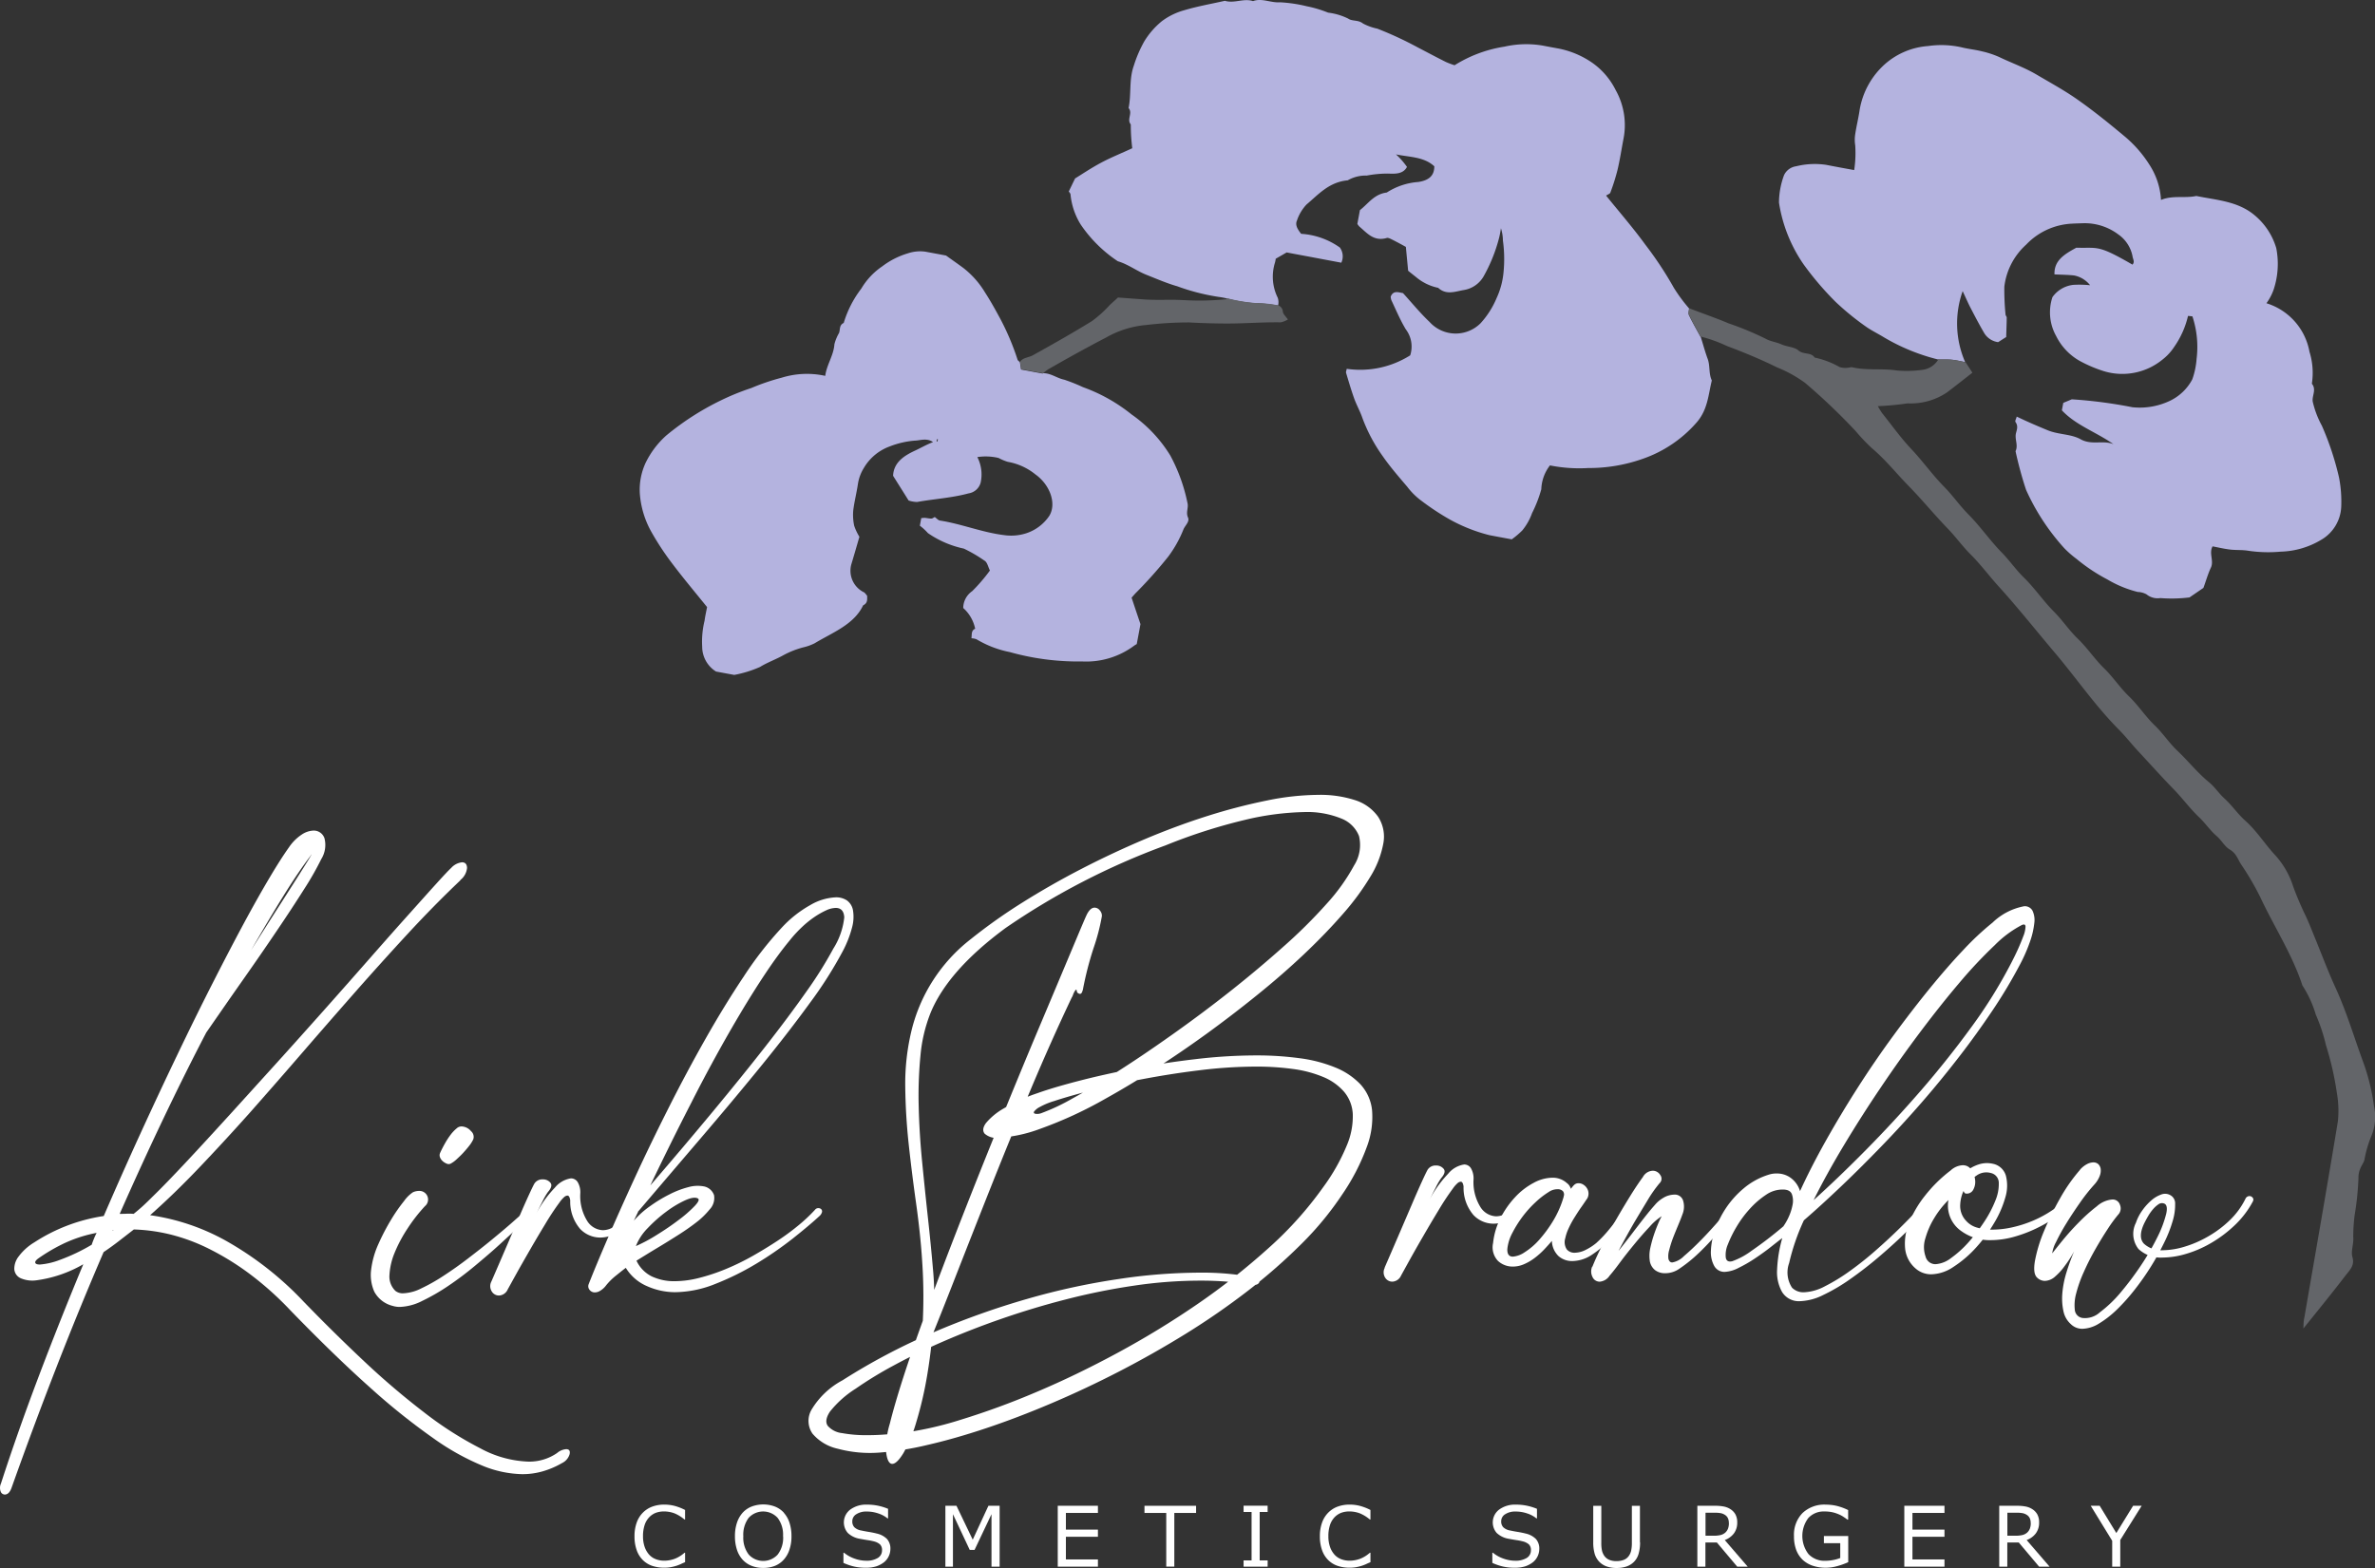 <svg xmlns="http://www.w3.org/2000/svg" width="199.103" height="131.485" viewBox="0 0 199.103 131.485">
  <rect x="0" y="0" width="199.103" height="131.485" fill="#333333" stroke="none"/>
  <g id="KB_Logo" transform="translate(0.005 -0.039)">
    <g id="_lt_Layer_gt_" data-name="&amp;lt;Layer&amp;gt;" transform="translate(53.626 0.039)">
      <g id="Group_1337" data-name="Group 1337">
        <path id="Path_322" data-name="Path 322" d="M198.77,28.258c.2.627.363,1.254.59,1.868.221.6.074,1.229.35,1.819-.3,1.217-.338,2.452-1.284,3.533a10.57,10.57,0,0,1-4.486,3.029,13.547,13.547,0,0,1-4.6.78,12.532,12.532,0,0,1-3.2-.221,3.461,3.461,0,0,0-.725,2,10.884,10.884,0,0,1-.774,2,4.875,4.875,0,0,1-.823,1.456,7.129,7.129,0,0,1-.879.744c-.67-.123-1.272-.234-1.874-.35a13.814,13.814,0,0,1-3.367-1.34,21.4,21.4,0,0,1-2.323-1.536,5.775,5.775,0,0,1-1.186-1.168c-.713-.842-1.45-1.684-2.065-2.575a13.5,13.5,0,0,1-1.7-3.189c-.19-.565-.5-1.106-.7-1.665-.252-.707-.461-1.426-.676-2.138-.025-.086.031-.191.055-.338a7.851,7.851,0,0,0,5.322-1.131,2.39,2.39,0,0,0-.375-2.188c-.467-.78-.817-1.616-1.2-2.427a.961.961,0,0,1-.061-.307c.221-.553.664-.356,1.032-.295.744.817,1.426,1.659,2.224,2.415a2.951,2.951,0,0,0,4.289.1,7.326,7.326,0,0,0,1.34-2.114,6.563,6.563,0,0,0,.571-2.114,11.34,11.34,0,0,0-.049-2.7,3.438,3.438,0,0,0-.166-1.026,7.59,7.59,0,0,1-.16.83,13.344,13.344,0,0,1-1.29,3.2,2.346,2.346,0,0,1-1.69,1.155c-.707.123-1.444.436-2.12-.19a4.161,4.161,0,0,1-1.88-.922c-.246-.19-.492-.387-.639-.51-.068-.731-.129-1.346-.19-2-.363-.2-.725-.4-1.094-.584-.16-.08-.375-.2-.5-.166-1.1.32-1.653-.412-2.3-.952a1.3,1.3,0,0,1-.172-.227c.074-.406.148-.787.215-1.155.713-.553,1.186-1.34,2.249-1.475A5.619,5.619,0,0,1,175.1,15.3c.848-.129,1.346-.492,1.346-1.315-.873-.811-2.083-.762-3.214-1a6.315,6.315,0,0,1,.922,1.051c-.332.627-1.026.578-1.592.559a9.359,9.359,0,0,0-1.776.166,3.043,3.043,0,0,0-1.6.4c-1.579.147-2.452,1.186-3.454,2.028a3.619,3.619,0,0,0-.8,1.34c-.172.375.049.737.35,1.118a6.251,6.251,0,0,1,3.245,1.149,1.262,1.262,0,0,1,.123,1.272c-.793-.147-1.573-.295-2.353-.442s-1.5-.277-2.231-.418c-.295.172-.572.332-.916.528a2.179,2.179,0,0,1-.061.32,3.963,3.963,0,0,0,.233,2.956,1.186,1.186,0,0,1,.025.651,12.256,12.256,0,0,0-1.966-.2,13.3,13.3,0,0,1-2.354-.406,6.51,6.51,0,0,0-.676-.123,17.877,17.877,0,0,1-3.46-.891c-.866-.246-1.739-.627-2.593-.965-.83-.332-1.524-.879-2.384-1.131a11.282,11.282,0,0,1-3.116-3.085,5.833,5.833,0,0,1-.848-2.495c0-.111-.123-.227-.147-.27.16-.338.295-.615.528-1.094.6-.369,1.37-.891,2.206-1.333.817-.436,1.7-.787,2.587-1.2A16.125,16.125,0,0,1,151,10.474c-.363-.442.191-.934-.184-1.376.24-1.161.025-2.39.43-3.527a10.644,10.644,0,0,1,.879-2.052,6.665,6.665,0,0,1,1.475-1.7A5.624,5.624,0,0,1,155.472.9c1.106-.332,2.274-.535,3.417-.793.8.24,1.561-.234,2.36.025.744-.277,1.493.16,2.268.1a12.079,12.079,0,0,1,2.237.332,9.837,9.837,0,0,1,1.788.535,5.2,5.2,0,0,1,1.684.5c.326.24.836.086,1.241.412a4.524,4.524,0,0,0,1.2.43,30.236,30.236,0,0,1,3.441,1.6c.774.4,1.536.811,2.317,1.2a7.593,7.593,0,0,0,.719.27,11.005,11.005,0,0,1,4.185-1.561,8.266,8.266,0,0,1,3.183-.092c.449.086.9.172,1.352.252a7.512,7.512,0,0,1,2.833,1.2,6.136,6.136,0,0,1,1.954,2.286,6,6,0,0,1,.651,4.1c-.166.866-.295,1.739-.5,2.6a17.423,17.423,0,0,1-.6,1.9c-.031.092-.209.147-.356.246,1.131,1.4,2.28,2.722,3.288,4.111a30.166,30.166,0,0,1,2.4,3.632,13.673,13.673,0,0,0,1.266,1.714c-.006.19-.086.4-.012.559.295.615.639,1.211.965,1.813Z" transform="translate(-109.834 -0.039)" fill="#b4b3df"/>
        <path id="Path_323" data-name="Path 323" d="M256.043,32.561a16.764,16.764,0,0,1-4.535-1.85c-.467-.289-.971-.535-1.432-.842a22.473,22.473,0,0,1-2.648-2.151,25.584,25.584,0,0,1-2.673-3.134A12.4,12.4,0,0,1,242.69,19.4a6.7,6.7,0,0,1,.424-2.3,1.321,1.321,0,0,1,1.014-.744,6.488,6.488,0,0,1,2.532-.117c.744.147,1.493.283,2.335.436a9.536,9.536,0,0,0,.086-2.077,2.935,2.935,0,0,1,0-.928c.1-.676.27-1.346.369-2.028A6.612,6.612,0,0,1,251.6,7.766a6.144,6.144,0,0,1,3.595-1.493,7.771,7.771,0,0,1,2.814.111c.553.141,1.131.19,1.684.332a7.642,7.642,0,0,1,1.444.473c1.038.5,2.138.885,3.14,1.475,1.1.651,2.231,1.266,3.275,1.985,1.456,1.008,2.814,2.114,4.154,3.232a10.162,10.162,0,0,1,2.065,2.384,6.039,6.039,0,0,1,.946,2.913c.971-.406,2.009-.123,2.962-.332,1.721.356,3.521.436,4.934,1.659a5.674,5.674,0,0,1,1.764,2.71,6.841,6.841,0,0,1-.221,3.49,4.49,4.49,0,0,1-.6,1.137,5.227,5.227,0,0,1,3.607,4.068,5.938,5.938,0,0,1,.2,2.679c.4.492.012.983.068,1.481a7.806,7.806,0,0,0,.768,2.034,24.139,24.139,0,0,1,1.444,4.363,10.588,10.588,0,0,1,.184,2.39,3.375,3.375,0,0,1-1.708,2.839,6.953,6.953,0,0,1-3.374.977,11.358,11.358,0,0,1-2.7-.074c-.5-.086-1.014-.043-1.518-.1-.485-.055-.971-.172-1.487-.27-.326.578.129,1.211-.141,1.782-.24.51-.393,1.057-.627,1.7l-1.168.8a12.181,12.181,0,0,1-2.446.055,1.466,1.466,0,0,1-1.155-.313,1.628,1.628,0,0,0-.737-.2A9.526,9.526,0,0,1,270.213,51a14.738,14.738,0,0,1-2.581-1.721,8.306,8.306,0,0,1-1.014-.885A18.574,18.574,0,0,1,263.4,43.48a31.849,31.849,0,0,1-.879-3.232c.246-.485-.086-1.008.037-1.506.074-.3.2-.6-.037-.934-.068-.092.061-.289.1-.461.9.436,1.739.793,2.587,1.143.916.381,1.96.307,2.765.756.94.528,1.88.049,2.765.418-1.432-1.008-3.183-1.6-4.332-2.845.043-.221.074-.381.117-.621.2-.086.461-.19.713-.3a39.292,39.292,0,0,1,5.082.664,5.889,5.889,0,0,0,3.152-.541,4.136,4.136,0,0,0,1.868-1.794,6.438,6.438,0,0,0,.362-1.721,8.173,8.173,0,0,0-.35-3.564c-.135-.012-.209-.025-.369-.037a7.47,7.47,0,0,1-1.161,2.6,4.337,4.337,0,0,1-.959,1.045,5.322,5.322,0,0,1-4.934.989,11.321,11.321,0,0,1-2.046-.873,4.879,4.879,0,0,1-1.96-2.083,4.064,4.064,0,0,1-.307-3.251,2.477,2.477,0,0,1,1.751-1.032,9.052,9.052,0,0,1,1.407.031,2.263,2.263,0,0,0-1.327-.817c-.535-.061-1.082-.061-1.659-.092-.049-1.2.9-1.721,1.831-2.237,1.844.061,1.745-.295,4.707,1.419.215-.227.043-.442.006-.694a2.906,2.906,0,0,0-1.2-1.844,4.694,4.694,0,0,0-2.943-.934c-.319.012-.639.018-.952.037a5.667,5.667,0,0,0-3.828,1.764,5.636,5.636,0,0,0-1.825,3.527,21.026,21.026,0,0,0,.1,2.323c0,.086.1.178.1.264-.006.565-.031,1.125-.043,1.628-.276.172-.479.307-.676.43a1.61,1.61,0,0,1-1.149-.731c-.418-.707-.793-1.432-1.168-2.151-.215-.418-.4-.848-.658-1.395a8.11,8.11,0,0,0,.209,5.948c-.375-.068-.744-.166-1.118-.2s-.78-.018-1.174-.025Z" transform="translate(-147.184 -2.413)" fill="#b4b3df"/>
        <path id="Path_324" data-name="Path 324" d="M121.074,44.552c.664-.018,1.168.418,1.782.541a14.711,14.711,0,0,1,1.573.627,14.1,14.1,0,0,1,4.08,2.292,11.567,11.567,0,0,1,3.238,3.435,14.46,14.46,0,0,1,1.444,3.994c.1.4-.154.774.043,1.211.16.356-.264.676-.393,1.026a9.983,9.983,0,0,1-1.266,2.255,37.646,37.646,0,0,1-2.771,3.1c-.123.141-.246.277-.3.338.264.793.492,1.475.744,2.218-.092.51-.2,1.088-.313,1.678a1.592,1.592,0,0,0-.246.154,6.731,6.731,0,0,1-4.332,1.3,21.257,21.257,0,0,1-6.071-.787,8.71,8.71,0,0,1-2.778-1.069,1.242,1.242,0,0,0-.43-.086c.049-.332-.037-.645.313-.8a3.183,3.183,0,0,0-1-1.739,1.725,1.725,0,0,1,.75-1.413,14.114,14.114,0,0,0,1.487-1.733c-.154-.295-.221-.713-.473-.836a11.922,11.922,0,0,0-1.714-1,8.319,8.319,0,0,1-3.011-1.3,4.574,4.574,0,0,0-.676-.621l.117-.633a2.107,2.107,0,0,1,.289-.025c.184.012.369.061.553.061.1,0,.184-.08.289-.129.154.1.283.27.436.295,1.825.283,3.546,1,5.389,1.223a4.117,4.117,0,0,0,1.874-.166,3.739,3.739,0,0,0,1.9-1.444c.633-1.02.074-2.605-1.161-3.484a5.047,5.047,0,0,0-2.311-1.051,4.16,4.16,0,0,1-.774-.326,4.663,4.663,0,0,0-1.782-.074,3.189,3.189,0,0,1,.277,2.145,1.241,1.241,0,0,1-1.02.9c-1.4.381-2.87.461-4.3.719a2.445,2.445,0,0,1-.719-.123c-.424-.682-.873-1.389-1.3-2.071.043-1.131.94-1.7,1.868-2.126.473-.221.916-.485,1.481-.7-.535-.375-1.094-.129-1.549-.123a7.37,7.37,0,0,0-2.1.492,4.153,4.153,0,0,0-2.163,1.819,3.539,3.539,0,0,0-.485,1.321c-.111.744-.3,1.475-.393,2.218a4.35,4.35,0,0,0,.08,1.29,4.553,4.553,0,0,0,.436.922c-.2.688-.436,1.512-.682,2.329a2.012,2.012,0,0,0,1.094,2.341,1.853,1.853,0,0,1,.24.289c-.006.277.061.6-.338.787-.768,1.622-2.562,2.274-4.074,3.189a4.317,4.317,0,0,1-.971.344,7.49,7.49,0,0,0-1.641.651c-.633.356-1.352.608-1.966.989a9.781,9.781,0,0,1-2.151.664c-.442-.08-.965-.178-1.53-.283a2.458,2.458,0,0,1-1.161-2.083,7.375,7.375,0,0,1,.2-2.181c.049-.387.141-.768.209-1.143-1.014-1.254-2.046-2.483-3-3.755a23.175,23.175,0,0,1-1.665-2.544,7.7,7.7,0,0,1-.971-3.208,5.36,5.36,0,0,1,.485-2.587,7.436,7.436,0,0,1,1.739-2.3A22.727,22.727,0,0,1,94.03,46.85a20.622,20.622,0,0,1,2.593-1.057,18.238,18.238,0,0,1,2.544-.866,7.159,7.159,0,0,1,3.656-.154c.117-.934.707-1.714.768-2.655a3.712,3.712,0,0,1,.387-.94c.111-.289,0-.664.393-.842a8.969,8.969,0,0,1,1.475-2.882,5.88,5.88,0,0,1,1.751-1.862,6.705,6.705,0,0,1,2.151-1.094,3.231,3.231,0,0,1,1.456-.141c.6.111,1.2.221,1.745.326.516.369,1,.707,1.463,1.051a7.475,7.475,0,0,1,1.807,2.046c.467.719.879,1.469,1.284,2.218a21.213,21.213,0,0,1,1.444,3.423c.025.074.123.129.191.2.037.2.068.406.1.621.664.123,1.241.234,1.819.338Zm-8.806,5.537-.074-.012-.037.19.074.012Z" transform="translate(-87.271 -13.254)" fill="#b4b3df"/>
        <path id="Path_325" data-name="Path 325" d="M251.295,46.4c.393.006.78-.012,1.174.025.375.037.744.129,1.118.2.19.295.381.584.571.879-.737.571-1.438,1.131-2.157,1.671a5.453,5.453,0,0,1-3.275.9,23.6,23.6,0,0,1-2.495.234,6.014,6.014,0,0,0,.369.6c.8,1,1.536,2.04,2.421,2.98.977,1.032,1.782,2.181,2.777,3.189.725.737,1.29,1.567,2.016,2.3,1.008,1.014,1.794,2.169,2.784,3.183.676.688,1.2,1.463,1.88,2.126.922.9,1.616,1.954,2.513,2.851.731.737,1.278,1.579,2.022,2.292.8.774,1.383,1.678,2.169,2.446.774.75,1.333,1.628,2.1,2.366.8.774,1.376,1.684,2.169,2.446.7.676,1.2,1.463,1.893,2.12.91.86,1.665,1.831,2.655,2.642.485.4.817.934,1.3,1.37.627.571,1.094,1.278,1.727,1.844,1.008.9,1.665,2,2.562,2.95a7.066,7.066,0,0,1,1.463,2.581,25.965,25.965,0,0,0,1.045,2.452c.27.578.5,1.168.737,1.751.59,1.432,1.125,2.882,1.776,4.3.928,2.028,1.542,4.123,2.3,6.188a17.385,17.385,0,0,1,.909,3.687,4.182,4.182,0,0,1-.215,2.544,9.584,9.584,0,0,0-.584,2.009c-.074.264-.27.492-.356.75a1.852,1.852,0,0,0-.141.768,24.255,24.255,0,0,1-.326,3.146,14.716,14.716,0,0,0-.111,1.788c.055.59-.215,1.174-.068,1.69.209.719-.246,1.106-.584,1.549-1.112,1.456-2.28,2.882-3.527,4.437.012-.3.012-.473.031-.633.025-.2.074-.387.1-.578.928-5.383,1.874-10.766,2.759-16.155a8.44,8.44,0,0,0-.074-2.323,25.5,25.5,0,0,0-.922-4.062,14.647,14.647,0,0,0-.854-2.569,9.4,9.4,0,0,0-1.125-2.452c-.836-2.569-2.372-4.922-3.527-7.392a22.875,22.875,0,0,0-1.6-2.741c-.283-.43-.4-.928-.959-1.26-.442-.264-.676-.762-1.088-1.118-.559-.479-.959-1.094-1.505-1.61-.744-.707-1.34-1.53-2.052-2.268-1.032-1.057-2.009-2.151-3.011-3.226-.553-.59-1.039-1.223-1.61-1.8-2.034-2.046-3.6-4.363-5.432-6.52-1.555-1.837-3.042-3.718-4.664-5.506-.811-.891-1.512-1.85-2.366-2.7-.707-.707-1.266-1.5-1.954-2.206-1.125-1.168-2.138-2.409-3.269-3.564-1.02-1.045-1.911-2.175-3.054-3.14a15.994,15.994,0,0,1-1.37-1.444,52.254,52.254,0,0,0-4.215-4.019,10.716,10.716,0,0,0-2.36-1.309c-1.358-.67-2.765-1.254-4.191-1.788a12.156,12.156,0,0,0-2.225-.8c-.326-.6-.67-1.2-.965-1.813-.08-.16,0-.375.012-.559,1.1.43,2.231.811,3.3,1.266a25.643,25.643,0,0,1,3.128,1.3c.356.209.885.27,1.315.467.455.2,1.088.215,1.407.5.418.375,1.069.135,1.364.6a7.394,7.394,0,0,1,2.1.8,1.564,1.564,0,0,0,.645.061c.141,0,.283-.074.412-.043,1.229.283,2.47.08,3.712.264a9.374,9.374,0,0,0,2.114-.043,1.811,1.811,0,0,0,1.389-.879Z" transform="translate(-142.437 -16.25)" fill="#636569"/>
        <path id="Path_326" data-name="Path 326" d="M141.073,46.988c-.578-.111-1.149-.215-1.819-.338-.037-.209-.068-.412-.1-.621.227-.356.719-.35,1.063-.541,1.678-.934,3.349-1.874,4.971-2.876a10.151,10.151,0,0,0,1.5-1.358c.24-.221.485-.436.676-.615.817.061,1.549.117,2.274.166.676.043,1.352.031,2.028.025.492-.006,1.008.018,1.512.043a22.447,22.447,0,0,0,3.281-.092c.012,0,.012-.061.018-.092a13.3,13.3,0,0,0,2.354.406,11,11,0,0,1,1.966.2.611.611,0,0,1,.387.541c.025.2.246.387.424.645a1.884,1.884,0,0,1-.6.24c-1.561-.025-3.116.111-4.67.1-1-.006-2.022-.037-3.036-.092a30.226,30.226,0,0,0-3.564.215,8.189,8.189,0,0,0-3.361,1.045c-1.635.848-3.238,1.739-4.824,2.648a3.925,3.925,0,0,0-.479.363Z" transform="translate(-107.27 -15.691)" fill="#636569"/>
      </g>
    </g>
    <g id="Layer_1" data-name="Layer 1" transform="translate(-0.005 66.695)">
      <g id="Group_1341" data-name="Group 1341" transform="translate(0)">
        <g id="Group_1338" data-name="Group 1338" transform="translate(0 2.999)">
          <path id="Path_327" data-name="Path 327" d="M38.595,117.55q-2.212,2.1-4.443,4.517T29.7,127.007q-2.221,2.526-4.431,5.082t-4.357,4.984q-2.157,2.415-4.24,4.6t-4.093,3.964a18.332,18.332,0,0,1,6.379,2.157,27.457,27.457,0,0,1,6.5,5.1q2.507,2.59,5.07,5a65.233,65.233,0,0,0,5.027,4.283,29.741,29.741,0,0,0,4.689,3,9.116,9.116,0,0,0,4.037,1.125,4.1,4.1,0,0,0,2.421-.725,1.333,1.333,0,0,1,.756-.32c.252,0,.35.141.289.424a1.2,1.2,0,0,1-.639.744,7.221,7.221,0,0,1-1.585.682,6.116,6.116,0,0,1-1.764.246,9.209,9.209,0,0,1-3.294-.7,20.619,20.619,0,0,1-4.148-2.317,55.634,55.634,0,0,1-5.291-4.24q-2.94-2.618-6.673-6.465a26.59,26.59,0,0,0-3.613-3.208,22.564,22.564,0,0,0-3.435-2.071,15.735,15.735,0,0,0-3.189-1.137,14.755,14.755,0,0,0-2.9-.381c-.449.35-.879.682-1.3,1.008s-.83.615-1.235.891q-2.009,4.664-3.933,9.6T.981,168.449c-.135.406-.332.614-.584.614a.377.377,0,0,1-.35-.264.885.885,0,0,1,.031-.67q1.429-4.4,3.189-9.045t3.712-9.334A10.63,10.63,0,0,1,3.1,151.09a2.488,2.488,0,0,1-1.383-.172.9.9,0,0,1-.522-.744,1.67,1.67,0,0,1,.363-1.075,4.555,4.555,0,0,1,1.309-1.18,14.616,14.616,0,0,1,5.825-2.212q1.549-3.586,3.116-7.005t3.073-6.557q1.5-3.134,2.9-5.887t2.605-5q1.207-2.24,2.188-3.89c.651-1.1,1.2-1.954,1.647-2.581a3.86,3.86,0,0,1,1.063-1.063,1.9,1.9,0,0,1,.977-.338.944.944,0,0,1,.934.639,2.242,2.242,0,0,1-.264,1.745,25.151,25.151,0,0,1-1.444,2.532q-.977,1.549-2.274,3.466c-.866,1.284-1.807,2.649-2.827,4.1s-2.052,2.943-3.1,4.455q-1.751,3.355-3.57,7.165t-3.687,8.038c.2,0,.387,0,.584-.012a4.632,4.632,0,0,1,.584.012c.27-.215.541-.442.8-.682s.528-.5.8-.774c.78-.756,1.7-1.714,2.784-2.87s2.243-2.421,3.5-3.8,2.562-2.827,3.933-4.338,2.716-3.017,4.037-4.5,2.587-2.919,3.8-4.3,2.3-2.612,3.275-3.7,1.782-1.991,2.433-2.71,1.075-1.168,1.266-1.34a1.427,1.427,0,0,1,.9-.467c.27,0,.412.154.424.467a1.458,1.458,0,0,1-.565,1.02ZM7.685,148.109c.055-.172.123-.344.19-.51s.141-.326.221-.479a11.415,11.415,0,0,0-2.956.989,15.161,15.161,0,0,0-1.911,1.137c-.215.154-.307.283-.277.381s.16.147.393.147a5.918,5.918,0,0,0,1.647-.381,15.787,15.787,0,0,0,2.7-1.284Zm1.745-1.161.086-.055H9.455l-.031.055Zm16.635-31.493q-1.023,1.337-2.274,3.349c-.836,1.34-1.745,2.876-2.741,4.6.756-1.2,1.469-2.323,2.126-3.349s1.223-1.911,1.69-2.648.811-1.284,1.032-1.647.277-.461.16-.307Z" transform="translate(0.005 -113.39)" fill="#fff"/>
          <path id="Path_328" data-name="Path 328" d="M55.151,160.405a13.75,13.75,0,0,0-1.5,1.923,11.776,11.776,0,0,0-1.082,2.04,5.626,5.626,0,0,0-.424,1.837,1.671,1.671,0,0,0,.5,1.34.992.992,0,0,0,.67.2,3.666,3.666,0,0,0,1.487-.406,15.211,15.211,0,0,0,1.88-1.063c.67-.436,1.352-.916,2.04-1.444s1.352-1.045,1.979-1.561,1.192-.989,1.69-1.426.879-.78,1.149-1.032a.239.239,0,0,1,.233-.086.325.325,0,0,1,.19.117.376.376,0,0,1,.086.221.236.236,0,0,1-.1.221c-.172.135-.492.424-.946.86s-1,.934-1.616,1.5-1.309,1.155-2.052,1.776-1.493,1.186-2.243,1.69a17.015,17.015,0,0,1-2.188,1.266,4.465,4.465,0,0,1-1.88.51,1.99,1.99,0,0,1-.608-.086,2.4,2.4,0,0,1-1.542-1.192,3.449,3.449,0,0,1-.264-1.85,7.318,7.318,0,0,1,.608-2.145,18.1,18.1,0,0,1,1.063-2.04,14.005,14.005,0,0,1,1.094-1.573,2.836,2.836,0,0,1,.731-.725,1.239,1.239,0,0,1,.522-.117.723.723,0,0,1,.528,1.247ZM56.4,155.95c.117-.252.252-.516.406-.787a6.276,6.276,0,0,1,.479-.731,3.149,3.149,0,0,1,.5-.522.592.592,0,0,1,.51-.147,1.078,1.078,0,0,1,.682.381.634.634,0,0,1,.19.7,2.818,2.818,0,0,1-.32.51c-.154.2-.332.406-.522.615s-.387.387-.565.553a2.267,2.267,0,0,1-.51.363.385.385,0,0,1-.307-.012,1.122,1.122,0,0,1-.35-.221.81.81,0,0,1-.221-.338.464.464,0,0,1,.031-.363Z" transform="translate(-19.495 -128.949)" fill="#fff"/>
          <path id="Path_329" data-name="Path 329" d="M66.971,169.492c.449-1.032.866-2,1.266-2.931s.756-1.745,1.063-2.476.578-1.333.8-1.819.381-.817.479-.989a.781.781,0,0,1,.7-.35.789.789,0,0,1,.639.277q.23.277-.2.774a5.3,5.3,0,0,0-.436.744l-.584,1.149a9.475,9.475,0,0,1,1.6-2.255,2.154,2.154,0,0,1,1.34-.774.663.663,0,0,1,.565.307,1.687,1.687,0,0,1,.221.977,3.966,3.966,0,0,0,.6,2.317,1.622,1.622,0,0,0,1.3.744,1.725,1.725,0,0,0,1.02-.363,3.2,3.2,0,0,0,.873-1.032.266.266,0,0,1,.234-.147.36.36,0,0,1,.264.117.23.23,0,0,1,.061.264,3,3,0,0,1-1.125,1.3,2.837,2.837,0,0,1-1.561.479,2.342,2.342,0,0,1-1.678-.725,3.5,3.5,0,0,1-.83-2.39c-.037-.27-.117-.406-.234-.406a.463.463,0,0,0-.277.129,2.493,2.493,0,0,0-.393.455,21.505,21.505,0,0,0-1.192,1.807q-.673,1.106-1.309,2.212c-.424.737-.811,1.413-1.149,2.022s-.565,1.026-.682,1.235a.844.844,0,0,1-.731.522.7.7,0,0,1-.608-.338A.834.834,0,0,1,66.971,169.492Z" transform="translate(-25.778 -131.682)" fill="#fff"/>
          <path id="Path_330" data-name="Path 330" d="M84.414,148.887l-.35.725a7.5,7.5,0,0,1,1.383-1.235,11.785,11.785,0,0,1,1.616-.977,7.609,7.609,0,0,1,1.561-.6,2.865,2.865,0,0,1,1.266-.074,1.124,1.124,0,0,1,.9.744,1.391,1.391,0,0,1-.381,1.211,6.483,6.483,0,0,1-1.137,1.094c-.467.362-.977.713-1.53,1.063s-1.125.707-1.721,1.063-1.168.713-1.733,1.063a2.778,2.778,0,0,0,1.3,1.327,4.389,4.389,0,0,0,1.911.393,8.369,8.369,0,0,0,2.052-.277,16.366,16.366,0,0,0,2.231-.744,20.373,20.373,0,0,0,2.243-1.094c.737-.418,1.438-.848,2.1-1.284a20.019,20.019,0,0,0,1.794-1.327,13.514,13.514,0,0,0,1.327-1.254.35.35,0,0,1,.277-.148.341.341,0,0,1,.246.086.255.255,0,0,1,.074.234.675.675,0,0,1-.221.35q-.848.783-2.231,1.88a30.3,30.3,0,0,1-3.042,2.1,22.894,22.894,0,0,1-3.435,1.7,9.274,9.274,0,0,1-3.41.7,5.8,5.8,0,0,1-2.317-.5,3.861,3.861,0,0,1-1.794-1.542c-.332.252-.633.5-.916.725a5.078,5.078,0,0,0-.744.756,1.706,1.706,0,0,1-.5.449.856.856,0,0,1-.406.129.548.548,0,0,1-.479-.221.473.473,0,0,1-.074-.455q.581-1.484,1.585-3.816t2.286-5.113q1.281-2.784,2.8-5.795c1.008-2.009,2.052-3.957,3.116-5.838s2.145-3.644,3.232-5.272a30.408,30.408,0,0,1,3.177-4.08,9.648,9.648,0,0,1,2.372-1.88,4.62,4.62,0,0,1,2.138-.658,1.62,1.62,0,0,1,.959.264,1.3,1.3,0,0,1,.5.83,3.357,3.357,0,0,1-.074,1.413,9.207,9.207,0,0,1-.8,2.04,34.513,34.513,0,0,1-2.753,4.326q-1.788,2.461-4.1,5.3t-4.965,5.942q-2.655,3.106-5.334,6.249Zm-.172,2.851a12.869,12.869,0,0,0,1.745-.934c.658-.406,1.272-.823,1.837-1.254a10.684,10.684,0,0,0,1.34-1.168c.332-.35.418-.565.264-.639-.215-.117-.565-.061-1.063.16a8.672,8.672,0,0,0-1.573.946,11.8,11.8,0,0,0-1.561,1.383,4.412,4.412,0,0,0-.989,1.5Zm1.192-5.07q2.71-3.143,5.156-6.09t4.443-5.494c1.333-1.7,2.489-3.251,3.484-4.664a33.924,33.924,0,0,0,2.274-3.626,6.106,6.106,0,0,0,.916-2.624c-.031-.522-.27-.787-.713-.787a1.985,1.985,0,0,0-.8.2,6.833,6.833,0,0,0-.977.553,8.484,8.484,0,0,0-1.063.86,10.729,10.729,0,0,0-1.032,1.125q-.959,1.161-2,2.722t-2.1,3.337q-1.06,1.779-2.114,3.7T88.893,139.7q-.977,1.9-1.85,3.669c-.584,1.186-1.118,2.28-1.6,3.294Z" transform="translate(-30.93 -116.902)" fill="#fff"/>
        </g>
        <g id="Group_1339" data-name="Group 1339" transform="translate(67.787)">
          <path id="Path_331" data-name="Path 331" d="M133.285,124.88c-.055.252-.154.356-.289.307s-.2-.123-.2-.221c-.018-.1-.043-.135-.074-.117a.475.475,0,0,0-.117.147,1.444,1.444,0,0,0-.129.277,1.157,1.157,0,0,1-.117.246q-1.779,3.761-3.423,7.675t-3.263,7.982q-1.613,4.065-3.263,8.29t-3.484,8.621a20.582,20.582,0,0,0,.934-5.039,43.214,43.214,0,0,0-.012-5.125c-.1-1.708-.283-3.41-.522-5.113s-.449-3.367-.627-5.008-.27-3.245-.289-4.805a18.986,18.986,0,0,1,.479-4.529,13.861,13.861,0,0,1,5.02-7.866,45.5,45.5,0,0,1,4.338-3.073q2.387-1.5,4.984-2.839t5.285-2.476q2.691-1.134,5.291-1.954a48.067,48.067,0,0,1,4.953-1.284,21.97,21.97,0,0,1,4.252-.467,9.434,9.434,0,0,1,3.085.436,3.758,3.758,0,0,1,1.954,1.4,3.057,3.057,0,0,1,.436,2.243,8.1,8.1,0,0,1-1.075,2.765,21.386,21.386,0,0,1-2.317,3.146q-1.447,1.659-3.251,3.367t-3.89,3.392q-2.083,1.687-4.252,3.263c-1.45,1.051-2.888,2.034-4.326,2.956s-2.808,1.745-4.1,2.464a34.46,34.46,0,0,1-5.58,2.581,12.029,12.029,0,0,1-3.453.744,1.481,1.481,0,0,1-1.18-.35c-.184-.234-.147-.528.117-.891a5.435,5.435,0,0,1,1.469-1.211,14.573,14.573,0,0,1,2.827-1.284q1.309-.47,3.423-1.02t4.6-1.032c1.659-.32,3.392-.59,5.186-.8a43.49,43.49,0,0,1,5.168-.32,26.716,26.716,0,0,1,3.613.234,11.907,11.907,0,0,1,2.986.774,6.02,6.02,0,0,1,2.114,1.413,3.784,3.784,0,0,1,.977,2.169,7.078,7.078,0,0,1-.424,3.042,17.944,17.944,0,0,1-2.071,4.019,26.469,26.469,0,0,1-3.423,4.154,47.02,47.02,0,0,1-4.474,3.921,61.6,61.6,0,0,1-5.2,3.6q-2.756,1.705-5.61,3.177t-5.7,2.679q-2.839,1.207-5.463,2.083c-1.745.584-3.386,1.051-4.91,1.4a25.521,25.521,0,0,1-4.007.639,10.439,10.439,0,0,1-3.5-.32,3.866,3.866,0,0,1-2.126-1.266,1.872,1.872,0,0,1-.1-1.979,6.666,6.666,0,0,1,2.605-2.489,52.543,52.543,0,0,1,7.589-4.007,66.429,66.429,0,0,1,7.909-2.827,58.124,58.124,0,0,1,7.62-1.659,46.51,46.51,0,0,1,6.747-.541,23.776,23.776,0,0,1,4.867.436.255.255,0,0,1,.221.148.277.277,0,0,1,0,.221.358.358,0,0,1-.172.172.519.519,0,0,1-.332.043,27.243,27.243,0,0,0-4.431-.35,38.051,38.051,0,0,0-5.592.424,54.426,54.426,0,0,0-5.635,1.137c-1.856.473-3.662,1.02-5.42,1.628s-3.4,1.254-4.941,1.923-2.925,1.346-4.166,2.022a32.45,32.45,0,0,0-3.146,1.923,8.6,8.6,0,0,0-2.157,1.923c-.332.5-.393.9-.191,1.192a1.86,1.86,0,0,0,1.211.615,10.961,10.961,0,0,0,2.071.172c.449,0,.891-.012,1.327-.043s.866-.061,1.3-.1a28.64,28.64,0,0,0,5.2-1.137,64.462,64.462,0,0,0,6.335-2.317q3.346-1.41,6.833-3.294a73.677,73.677,0,0,0,6.716-4.1,57.466,57.466,0,0,0,5.973-4.707,30.477,30.477,0,0,0,4.572-5.1,16.617,16.617,0,0,0,1.979-3.5,6.22,6.22,0,0,0,.5-2.636,3.145,3.145,0,0,0-.744-1.88,4.686,4.686,0,0,0-1.733-1.223,9.918,9.918,0,0,0-2.532-.67,22.451,22.451,0,0,0-3.091-.2,39.018,39.018,0,0,0-4.75.307c-1.653.2-3.245.455-4.775.744s-2.95.6-4.252.934-2.347.633-3.146.9a5.971,5.971,0,0,0-1.211.5,1.374,1.374,0,0,0-.479.381c-.055.1-.025.16.1.19a.966.966,0,0,0,.479-.043,16.855,16.855,0,0,0,2.605-1.223c1.137-.621,2.415-1.389,3.847-2.3s2.95-1.942,4.572-3.091,3.22-2.341,4.793-3.583,3.066-2.495,4.486-3.761a42.609,42.609,0,0,0,3.656-3.626,16.24,16.24,0,0,0,2.286-3.2,3.188,3.188,0,0,0,.412-2.464,2.6,2.6,0,0,0-1.487-1.469,7.563,7.563,0,0,0-3.115-.541,23.11,23.11,0,0,0-4.965.657,46.107,46.107,0,0,0-6.655,2.138,60.229,60.229,0,0,0-13.415,6.932q-4.821,3.558-6.28,7.11a12.722,12.722,0,0,0-.848,3.583,34.794,34.794,0,0,0-.147,4.3q.055,2.258.289,4.633t.479,4.633q.249,2.258.424,4.3a25.412,25.412,0,0,1,.086,3.613,44.492,44.492,0,0,1-.553,5.242,31.589,31.589,0,0,1-.934,4.037,11.939,11.939,0,0,1-1.075,2.581c-.369.6-.682.9-.934.9-.27,0-.449-.35-.522-1.051a7.254,7.254,0,0,1,.32-2.329q.406-1.631,1.137-3.9t1.751-5.057q1.014-2.784,2.181-5.813t2.421-6.176q1.254-3.143,2.464-6.1t2.329-5.623q1.125-2.664,2-4.75l1.456-3.466c.387-.922.639-1.512.756-1.764.2-.406.418-.615.67-.615a.562.562,0,0,1,.449.246.647.647,0,0,1,.16.479,17.293,17.293,0,0,1-.7,2.679,27.982,27.982,0,0,0-.9,3.527Z" transform="translate(-110.307 -108.51)" fill="#fff"/>
          <path id="Path_332" data-name="Path 332" d="M188.835,167.6c.449-1.032.866-2,1.266-2.931s.75-1.745,1.063-2.476.578-1.333.8-1.819.381-.817.479-.989a.781.781,0,0,1,.7-.35.789.789,0,0,1,.639.277q.23.277-.2.774a5.3,5.3,0,0,0-.436.744l-.584,1.149a9.651,9.651,0,0,1,1.6-2.255,2.154,2.154,0,0,1,1.34-.774.663.663,0,0,1,.565.307,1.687,1.687,0,0,1,.221.977,3.966,3.966,0,0,0,.6,2.317,1.622,1.622,0,0,0,1.3.744,1.725,1.725,0,0,0,1.02-.363,3.2,3.2,0,0,0,.873-1.032.266.266,0,0,1,.234-.147.36.36,0,0,1,.264.117.219.219,0,0,1,.055.264,3.023,3.023,0,0,1-1.118,1.3,2.837,2.837,0,0,1-1.561.479,2.319,2.319,0,0,1-1.671-.725,3.5,3.5,0,0,1-.83-2.39c-.037-.27-.117-.406-.233-.406a.463.463,0,0,0-.277.129,2.493,2.493,0,0,0-.393.455,21.507,21.507,0,0,0-1.192,1.807q-.673,1.106-1.309,2.212c-.43.737-.811,1.413-1.149,2.022s-.565,1.026-.682,1.235a.844.844,0,0,1-.731.522.7.7,0,0,1-.608-.338.834.834,0,0,1-.031-.83Z" transform="translate(-140.546 -127.955)" fill="#fff"/>
          <path id="Path_333" data-name="Path 333" d="M211.542,162.534c-.117.172-.27.406-.467.682s-.387.578-.584.891a7.657,7.657,0,0,0-.5.934,3.675,3.675,0,0,0-.264.787,1.11,1.11,0,0,0,.129.946.836.836,0,0,0,.658.277,2.1,2.1,0,0,0,.934-.246,4.545,4.545,0,0,0,.873-.565A10.1,10.1,0,0,0,213.4,165.1c.35-.424.664-.836.946-1.223s.516-.725.7-1.008a3.82,3.82,0,0,1,.338-.479.289.289,0,0,1,.2-.086.339.339,0,0,1,.264.172.265.265,0,0,1-.031.35c-.27.406-.608.891-1,1.456a16.359,16.359,0,0,1-1.309,1.616,8.012,8.012,0,0,1-1.53,1.309,3.006,3.006,0,0,1-1.659.541,1.717,1.717,0,0,1-1.149-.406,1.837,1.837,0,0,1-.565-1.284c-.2.233-.412.473-.658.731a6.6,6.6,0,0,1-.787.7,4.224,4.224,0,0,1-.891.522,2.328,2.328,0,0,1-.934.2,1.8,1.8,0,0,1-1.254-.479,1.66,1.66,0,0,1-.406-1.5,5.953,5.953,0,0,1,.627-2.1,7.645,7.645,0,0,1,1.223-1.745,5.82,5.82,0,0,1,1.542-1.192,3.4,3.4,0,0,1,1.561-.436,1.782,1.782,0,0,1,1.254.467.743.743,0,0,1,.19.2,1.508,1.508,0,0,1,.129.264,2.211,2.211,0,0,1,.264-.32.509.509,0,0,1,.381-.148.73.73,0,0,1,.393.117.919.919,0,0,1,.307.307.832.832,0,0,1,0,.891Zm-1.954-.2a.441.441,0,0,0-.061-.449.613.613,0,0,0-.467-.16,1.286,1.286,0,0,0-.725.234,6.97,6.97,0,0,0-1.106.86,9.061,9.061,0,0,0-1.075,1.192,9.658,9.658,0,0,0-.86,1.37,3.639,3.639,0,0,0-.424,1.358c-.018.424.135.639.467.639a2.069,2.069,0,0,0,.977-.363,5.769,5.769,0,0,0,1.211-1.032,10.855,10.855,0,0,0,1.18-1.6,8.347,8.347,0,0,0,.891-2.04Z" transform="translate(-146.292 -128.656)" fill="#fff"/>
          <path id="Path_334" data-name="Path 334" d="M217.178,167.844c.234-.584.529-1.223.891-1.923s.731-1.389,1.124-2.071.78-1.327,1.168-1.954.737-1.143,1.051-1.573a.984.984,0,0,1,.817-.522.726.726,0,0,1,.639.363.51.51,0,0,1-.061.682,10.841,10.841,0,0,0-1.02,1.456c-.387.639-.768,1.272-1.137,1.893-.424.737-.854,1.518-1.284,2.329.387-.485.768-.971,1.137-1.456s.713-.934,1.032-1.34.608-.756.873-1.051a2.606,2.606,0,0,1,.682-.584,1.825,1.825,0,0,1,.934-.289.72.72,0,0,1,.756.5,1.727,1.727,0,0,1-.061,1.168c-.08.234-.2.528-.35.891s-.3.719-.436,1.075a9.522,9.522,0,0,0-.32,1.02,1.751,1.751,0,0,0-.061.744c.061.2.166.289.32.289a1.82,1.82,0,0,0,.989-.541c.424-.356.9-.805,1.426-1.34s1.063-1.125,1.616-1.764,1.075-1.235,1.561-1.776a.275.275,0,0,1,.234-.117.317.317,0,0,1,.277.16.267.267,0,0,1-.043.338c-.485.522-.934,1.032-1.352,1.53s-.836.977-1.254,1.444-.848.916-1.3,1.34a11.885,11.885,0,0,1-1.518,1.223,2.066,2.066,0,0,1-1.254.406,1.351,1.351,0,0,1-.83-.264,1.239,1.239,0,0,1-.449-.873,3.014,3.014,0,0,1,.055-.977,10.867,10.867,0,0,1,.289-1.063c.117-.35.24-.67.363-.965s.227-.5.307-.639a4.623,4.623,0,0,0-1.02.891c-.43.455-.86.952-1.3,1.487s-.848,1.051-1.223,1.561-.657.854-.83,1.051a1.1,1.1,0,0,1-.817.5.655.655,0,0,1-.614-.393,1.02,1.02,0,0,1-.031-.86Z" transform="translate(-151.468 -128.282)" fill="#fff"/>
          <path id="Path_335" data-name="Path 335" d="M239.379,151.541c-.234.172-.553.424-.959.744s-.848.639-1.309.946a11.543,11.543,0,0,1-1.383.8,2.791,2.791,0,0,1-1.149.338.973.973,0,0,1-.9-.5,2.386,2.386,0,0,1-.277-1.266,5.815,5.815,0,0,1,.338-1.721,8.219,8.219,0,0,1,.916-1.85,7.839,7.839,0,0,1,1.487-1.659,5.981,5.981,0,0,1,2.052-1.137,2.063,2.063,0,0,1,.725-.117,1.94,1.94,0,0,1,1.223.406,2.142,2.142,0,0,1,.731,1.075q.931-2.037,2.188-4.271t2.679-4.455q1.429-2.231,2.974-4.338t3.03-3.933c.989-1.211,1.936-2.3,2.839-3.251a23.388,23.388,0,0,1,2.433-2.274,5.183,5.183,0,0,1,2.649-1.37.73.73,0,0,1,.7.381,1.86,1.86,0,0,1,.147,1.032,6.863,6.863,0,0,1-.363,1.561,13.518,13.518,0,0,1-.86,1.954,41.484,41.484,0,0,1-2.255,3.773c-.866,1.29-1.794,2.587-2.8,3.89s-2.052,2.587-3.159,3.859-2.231,2.495-3.367,3.669-2.255,2.292-3.367,3.349-2.157,2.016-3.146,2.87a18.2,18.2,0,0,0-1.235,3.583,2.32,2.32,0,0,0,.246,2.071,1.343,1.343,0,0,0,.989.381,4.111,4.111,0,0,0,1.776-.51,15.593,15.593,0,0,0,2.114-1.3,27.317,27.317,0,0,0,2.169-1.733c.719-.633,1.376-1.241,1.979-1.837s1.118-1.118,1.542-1.585a10.484,10.484,0,0,0,.817-.965.305.305,0,0,1,.289-.147.338.338,0,0,1,.264.147c.08.1.061.221-.055.381a10.866,10.866,0,0,1-.891,1.032c-.455.5-1,1.051-1.628,1.659s-1.334,1.247-2.114,1.911-1.561,1.266-2.347,1.819a15.181,15.181,0,0,1-2.286,1.352,4.683,4.683,0,0,1-1.979.522,1.644,1.644,0,0,1-1.487-.787,3.417,3.417,0,0,1-.406-1.88,11.185,11.185,0,0,1,.436-2.636Zm.117-1.02a4.761,4.761,0,0,0,.412-.725,4.4,4.4,0,0,0,.332-1.008,1.686,1.686,0,0,0-.043-.916q-.147-.406-.756-.406a2.423,2.423,0,0,0-1.413.436,7.194,7.194,0,0,0-1.352,1.168,9.072,9.072,0,0,0-1.124,1.518,9.653,9.653,0,0,0-.731,1.487,2.185,2.185,0,0,0-.172,1.094c.049.283.227.381.541.307a6.13,6.13,0,0,0,1.616-.873,32.474,32.474,0,0,0,2.691-2.071ZM242,148.364q2.1-1.89,4.431-4.252t4.59-4.965q2.258-2.609,4.24-5.334a40.426,40.426,0,0,0,3.318-5.346c.172-.332.356-.7.541-1.106s.338-.78.467-1.125a2.418,2.418,0,0,0,.19-.8c0-.19-.1-.246-.319-.147a9.11,9.11,0,0,0-2.255,1.678,38.5,38.5,0,0,0-2.931,3.116q-1.576,1.853-3.294,4.136t-3.349,4.707c-1.088,1.61-2.12,3.232-3.091,4.848s-1.819,3.152-2.532,4.59Z" transform="translate(-157.759 -114.37)" fill="#fff"/>
          <path id="Path_336" data-name="Path 336" d="M264.933,161.291c-.037,0-.08-.043-.117-.129s-.117-.111-.233-.074a3.663,3.663,0,0,0-1.125.83,7.612,7.612,0,0,0-1.125,1.444,6.746,6.746,0,0,0-.743,1.69,2.392,2.392,0,0,0,.012,1.542.846.846,0,0,0,.848.639,2.363,2.363,0,0,0,1.284-.51,8.893,8.893,0,0,0,1.444-1.3,14.49,14.49,0,0,0,1.327-1.721,9.6,9.6,0,0,0,.946-1.794,3.551,3.551,0,0,0,.289-1.5.841.841,0,0,0-.658-.817,1.394,1.394,0,0,0-1.192.2,3.059,3.059,0,0,0-.959,1.02,3.111,3.111,0,0,0-.424,1.413,1.8,1.8,0,0,0,.479,1.358,1.919,1.919,0,0,0,.934.584,4.448,4.448,0,0,0,1.284.172,7.753,7.753,0,0,0,1.69-.2,9.981,9.981,0,0,0,1.745-.565,9.478,9.478,0,0,0,1.561-.848,5.779,5.779,0,0,0,1.18-1.032.5.5,0,0,1,.381-.2.254.254,0,0,1,.246.16.411.411,0,0,1-.074.393,5.291,5.291,0,0,1-1.094,1.02,12.171,12.171,0,0,1-1.678,1.032,11.287,11.287,0,0,1-2,.8,7.369,7.369,0,0,1-2.083.32,4.047,4.047,0,0,1-2.476-.756,2.6,2.6,0,0,1-1.094-2.544,3.52,3.52,0,0,1,.479-1.309,4.4,4.4,0,0,1,.9-1.075,3.323,3.323,0,0,1,1.149-.658,2.213,2.213,0,0,1,1.211-.061,1.42,1.42,0,0,1,1.094,1.02,3.378,3.378,0,0,1-.055,1.807,8.724,8.724,0,0,1-.946,2.157,12.35,12.35,0,0,1-1.542,2.083,9.5,9.5,0,0,1-1.85,1.573,3.45,3.45,0,0,1-1.85.627,1.954,1.954,0,0,1-1.309-.467,2.54,2.54,0,0,1-.9-1.678,4.484,4.484,0,0,1,.319-2.138,9.05,9.05,0,0,1,1.34-2.3,11.8,11.8,0,0,1,2.157-2.126,1.608,1.608,0,0,1,.989-.436.843.843,0,0,1,.756.393,1.892,1.892,0,0,1,.307.848,1.365,1.365,0,0,1-.16.817.608.608,0,0,1-.67.307Z" transform="translate(-167.963 -127.88)" fill="#fff"/>
          <path id="Path_337" data-name="Path 337" d="M281.354,159.274a2.05,2.05,0,0,1,.584-.467,1.189,1.189,0,0,1,.522-.147.614.614,0,0,1,.424.147.693.693,0,0,1,.2.393,1.2,1.2,0,0,1-.074.584,2.229,2.229,0,0,1-.436.713,15.213,15.213,0,0,0-1.235,1.561c-.418.6-.8,1.174-1.149,1.745a16.543,16.543,0,0,0-.848,1.542,2.77,2.77,0,0,0-.32.946q.295-.378.9-1.124c.412-.5.86-1,1.358-1.5a14.453,14.453,0,0,1,1.487-1.327,2.228,2.228,0,0,1,1.266-.565.634.634,0,0,1,.67.449.758.758,0,0,1-.086.744,12.162,12.162,0,0,0-.934,1.266c-.35.535-.7,1.106-1.051,1.721a20.982,20.982,0,0,0-.959,1.893,11.013,11.013,0,0,0-.639,1.794,3.655,3.655,0,0,0-.117,1.383.752.752,0,0,0,.639.682,1.854,1.854,0,0,0,1.469-.479,10.467,10.467,0,0,0,1.751-1.678,25.726,25.726,0,0,0,1.721-2.3,21.031,21.031,0,0,0,1.37-2.372,9.338,9.338,0,0,0,.713-1.911c.117-.522.037-.817-.233-.873a.5.5,0,0,0-.424.086,2.293,2.293,0,0,0-.436.393,3.6,3.6,0,0,0-.406.565c-.129.215-.246.436-.362.67q-.525,1.134,0,1.678a2.16,2.16,0,0,0,1.6.541,6.489,6.489,0,0,0,1.776-.289,9.231,9.231,0,0,0,1.966-.848,9.132,9.132,0,0,0,1.819-1.352,6.424,6.424,0,0,0,1.34-1.819.381.381,0,0,1,.35-.234.338.338,0,0,1,.264.147c.08.1.068.221-.031.381a7.808,7.808,0,0,1-1.53,1.966,10.49,10.49,0,0,1-1.954,1.456,9.305,9.305,0,0,1-2.083.9,7.067,7.067,0,0,1-1.954.307,2.74,2.74,0,0,1-2.022-.713,2.049,2.049,0,0,1-.221-2.2,3.917,3.917,0,0,1,.522-1.02,4.641,4.641,0,0,1,.756-.848,2.571,2.571,0,0,1,.83-.5.886.886,0,0,1,.744.031.78.78,0,0,1,.436.756,4.614,4.614,0,0,1-.2,1.413,10.917,10.917,0,0,1-.713,1.819,21.67,21.67,0,0,1-1.106,2,21.919,21.919,0,0,1-1.37,1.954,16.42,16.42,0,0,1-1.5,1.678,8.441,8.441,0,0,1-1.5,1.168,2.8,2.8,0,0,1-1.383.436,1.362,1.362,0,0,1-.959-.381,1.982,1.982,0,0,1-.627-1.075,5.023,5.023,0,0,1-.1-1.487,8.174,8.174,0,0,1,.332-1.733,18.424,18.424,0,0,1,.658-1.819,8.946,8.946,0,0,1-.787,1.223,4.878,4.878,0,0,1-.787.873,1.344,1.344,0,0,1-.873.381.937.937,0,0,1-.67-.289c-.233-.233-.289-.707-.16-1.426a12.277,12.277,0,0,1,.743-2.433,24.809,24.809,0,0,1,1.352-2.765,14.161,14.161,0,0,1,1.678-2.4Z" transform="translate(-174.767 -127.843)" fill="#fff"/>
        </g>
        <g id="Group_1340" data-name="Group 1340" transform="translate(53.194 59.502)">
          <path id="Path_338" data-name="Path 338" d="M90.794,210.19c-.123.055-.24.1-.344.154a3.7,3.7,0,0,1-.4.154,4.113,4.113,0,0,1-.455.111,2.966,2.966,0,0,1-.541.043,3.071,3.071,0,0,1-1.008-.154,2.042,2.042,0,0,1-.787-.485,2.168,2.168,0,0,1-.516-.83,3.374,3.374,0,0,1-.184-1.167,3.308,3.308,0,0,1,.178-1.131,2.257,2.257,0,0,1,.516-.842,2.151,2.151,0,0,1,.787-.51,2.877,2.877,0,0,1,1.026-.172,3.428,3.428,0,0,1,.823.1,4.4,4.4,0,0,1,.909.35v.8h-.049a3.184,3.184,0,0,0-.836-.516,2.493,2.493,0,0,0-.891-.16,1.948,1.948,0,0,0-.7.123,1.558,1.558,0,0,0-.553.387,1.721,1.721,0,0,0-.369.651,2.927,2.927,0,0,0-.129.909,2.673,2.673,0,0,0,.147.928,1.92,1.92,0,0,0,.375.633,1.427,1.427,0,0,0,.559.375,1.936,1.936,0,0,0,.676.123,2.555,2.555,0,0,0,.922-.166,2.673,2.673,0,0,0,.8-.5h.049v.793Z" transform="translate(-86.56 -205.348)" fill="#fff"/>
          <path id="Path_339" data-name="Path 339" d="M104.353,206.034a2.3,2.3,0,0,1,.479.842,3.559,3.559,0,0,1,.166,1.131,3.389,3.389,0,0,1-.172,1.131,2.277,2.277,0,0,1-.473.83,2.021,2.021,0,0,1-.744.522,2.6,2.6,0,0,1-.983.172,2.565,2.565,0,0,1-.977-.178,2,2,0,0,1-.75-.516,2.267,2.267,0,0,1-.473-.836A3.559,3.559,0,0,1,100.26,208a3.481,3.481,0,0,1,.166-1.118,2.384,2.384,0,0,1,.479-.848,2.045,2.045,0,0,1,.75-.516,2.785,2.785,0,0,1,1.96,0,2.036,2.036,0,0,1,.744.51Zm-.061,1.973a2.336,2.336,0,0,0-.449-1.536,1.646,1.646,0,0,0-2.44,0,2.371,2.371,0,0,0-.442,1.536,2.326,2.326,0,0,0,.455,1.536,1.645,1.645,0,0,0,2.427,0,2.315,2.315,0,0,0,.455-1.536Z" transform="translate(-91.841 -205.34)" fill="#fff"/>
          <path id="Path_340" data-name="Path 340" d="M119,209.112a1.438,1.438,0,0,1-.528,1.082,2.2,2.2,0,0,1-.639.344,2.832,2.832,0,0,1-.879.123,4.365,4.365,0,0,1-.989-.1,4.846,4.846,0,0,1-.9-.307V209.4h.049a2.836,2.836,0,0,0,.9.5,2.926,2.926,0,0,0,.952.172,1.789,1.789,0,0,0,.983-.234.732.732,0,0,0,.35-.633.657.657,0,0,0-.166-.5,1.206,1.206,0,0,0-.5-.252,4.5,4.5,0,0,0-.559-.111c-.2-.031-.412-.068-.639-.111a1.9,1.9,0,0,1-1.008-.492,1.35,1.35,0,0,1,.215-1.96,2.234,2.234,0,0,1,1.376-.412,4.525,4.525,0,0,1,.989.1,4.711,4.711,0,0,1,.8.252v.8h-.049a2.378,2.378,0,0,0-.768-.412,2.924,2.924,0,0,0-.971-.16,1.517,1.517,0,0,0-.879.227.683.683,0,0,0-.332.584.7.7,0,0,0,.166.5,1.078,1.078,0,0,0,.578.277c.147.031.35.074.621.117s.5.092.688.141a1.737,1.737,0,0,1,.854.455A1.2,1.2,0,0,1,119,209.112Z" transform="translate(-97.551 -205.352)" fill="#fff"/>
          <path id="Path_341" data-name="Path 341" d="M133.511,210.626h-.676v-4.4l-1.419,2.993h-.406l-1.407-2.993v4.4h-.633V205.52h.928l1.364,2.845,1.315-2.845h.94v5.106Z" transform="translate(-102.909 -205.409)" fill="#fff"/>
          <path id="Path_342" data-name="Path 342" d="M147.667,210.626H144.3V205.52h3.367v.6h-2.685v1.4h2.685v.6h-2.685v1.9h2.685Z" transform="translate(-108.819 -205.409)" fill="#fff"/>
          <path id="Path_343" data-name="Path 343" d="M160.456,206.122h-1.825v4.5h-.676v-4.5H156.13v-.6h4.326Z" transform="translate(-113.379 -205.409)" fill="#fff"/>
          <path id="Path_344" data-name="Path 344" d="M171.666,210.626H169.65V210.1h.67v-4.062h-.67v-.522h2.016v.522H171V210.1h.67Z" transform="translate(-118.591 -205.409)" fill="#fff"/>
          <path id="Path_345" data-name="Path 345" d="M184.294,210.19c-.123.055-.24.1-.344.154a3.7,3.7,0,0,1-.4.154,4.115,4.115,0,0,1-.455.111,2.966,2.966,0,0,1-.541.043,3.071,3.071,0,0,1-1.008-.154,2.042,2.042,0,0,1-.787-.485,2.168,2.168,0,0,1-.516-.83,3.374,3.374,0,0,1-.184-1.167,3.309,3.309,0,0,1,.178-1.131,2.258,2.258,0,0,1,.516-.842,2.151,2.151,0,0,1,.787-.51,2.878,2.878,0,0,1,1.026-.172,3.429,3.429,0,0,1,.823.1,4.4,4.4,0,0,1,.909.35v.8h-.049a3.184,3.184,0,0,0-.836-.516,2.493,2.493,0,0,0-.891-.16,1.948,1.948,0,0,0-.7.123,1.559,1.559,0,0,0-.553.387,1.722,1.722,0,0,0-.369.651,2.928,2.928,0,0,0-.129.909,2.673,2.673,0,0,0,.147.928,1.92,1.92,0,0,0,.375.633,1.427,1.427,0,0,0,.559.375,1.936,1.936,0,0,0,.676.123,2.555,2.555,0,0,0,.922-.166,2.673,2.673,0,0,0,.8-.5h.049v.793Z" transform="translate(-122.604 -205.348)" fill="#fff"/>
          <path id="Path_346" data-name="Path 346" d="M207.523,209.112a1.438,1.438,0,0,1-.528,1.082,2.2,2.2,0,0,1-.639.344,2.832,2.832,0,0,1-.879.123,4.365,4.365,0,0,1-.989-.1,4.849,4.849,0,0,1-.9-.307V209.4h.049a2.836,2.836,0,0,0,.9.5,2.926,2.926,0,0,0,.952.172,1.789,1.789,0,0,0,.983-.234.732.732,0,0,0,.35-.633.657.657,0,0,0-.166-.5,1.206,1.206,0,0,0-.5-.252,4.5,4.5,0,0,0-.559-.111c-.2-.031-.412-.068-.639-.111a1.9,1.9,0,0,1-1.008-.492,1.35,1.35,0,0,1,.215-1.96,2.234,2.234,0,0,1,1.376-.412,4.525,4.525,0,0,1,.989.1,4.712,4.712,0,0,1,.8.252v.8h-.049a2.379,2.379,0,0,0-.768-.412,2.925,2.925,0,0,0-.971-.16,1.516,1.516,0,0,0-.879.227.683.683,0,0,0-.332.584.7.7,0,0,0,.166.5,1.078,1.078,0,0,0,.578.277c.147.031.35.074.621.117s.5.092.688.141a1.737,1.737,0,0,1,.854.455A1.2,1.2,0,0,1,207.523,209.112Z" transform="translate(-131.675 -205.352)" fill="#fff"/>
          <path id="Path_347" data-name="Path 347" d="M221.277,208.578a3.3,3.3,0,0,1-.123.971,1.57,1.57,0,0,1-.4.688,1.617,1.617,0,0,1-.621.381,2.552,2.552,0,0,1-.823.123,2.487,2.487,0,0,1-.836-.129,1.59,1.59,0,0,1-.6-.375,1.636,1.636,0,0,1-.4-.676,3.412,3.412,0,0,1-.123-.977V205.53h.676v3.091a3.076,3.076,0,0,0,.055.658,1.326,1.326,0,0,0,.19.436.973.973,0,0,0,.412.338,1.475,1.475,0,0,0,.621.111,1.61,1.61,0,0,0,.627-.111.924.924,0,0,0,.412-.338,1.223,1.223,0,0,0,.19-.449,2.957,2.957,0,0,0,.055-.627V205.53h.676v3.054Z" transform="translate(-136.979 -205.413)" fill="#fff"/>
          <path id="Path_348" data-name="Path 348" d="M235.782,210.626H234.9l-1.708-2.028h-.959v2.028h-.676V205.52h1.432a3.944,3.944,0,0,1,.774.061,1.576,1.576,0,0,1,.553.215,1.234,1.234,0,0,1,.43.442,1.375,1.375,0,0,1,.154.676,1.493,1.493,0,0,1-.277.922,1.681,1.681,0,0,1-.768.559l1.923,2.231Zm-1.585-3.669a.947.947,0,0,0-.074-.387.675.675,0,0,0-.258-.289,1,1,0,0,0-.35-.141,2.688,2.688,0,0,0-.473-.037h-.8v1.93h.688a2.491,2.491,0,0,0,.559-.055.97.97,0,0,0,.412-.209.918.918,0,0,0,.227-.332,1.3,1.3,0,0,0,.074-.473Z" transform="translate(-142.457 -205.409)" fill="#fff"/>
          <path id="Path_349" data-name="Path 349" d="M249.293,210.188a5.912,5.912,0,0,1-.916.332,3.586,3.586,0,0,1-.959.141,3.433,3.433,0,0,1-1.094-.166,2.317,2.317,0,0,1-.848-.492,2.248,2.248,0,0,1-.547-.83,3.231,3.231,0,0,1-.19-1.168,2.593,2.593,0,0,1,.713-1.93,2.654,2.654,0,0,1,1.96-.707,4.094,4.094,0,0,1,.891.1,4.771,4.771,0,0,1,.977.356v.8h-.061c-.074-.055-.172-.129-.307-.215a2.161,2.161,0,0,0-.4-.221,3.028,3.028,0,0,0-.535-.178,2.916,2.916,0,0,0-.682-.068,1.738,1.738,0,0,0-1.358.553,2.5,2.5,0,0,0,.025,3.029,1.856,1.856,0,0,0,1.419.553,3.409,3.409,0,0,0,.658-.068,3.092,3.092,0,0,0,.578-.166V208.6h-1.37v-.6h2.04V210.2Z" transform="translate(-147.538 -205.352)" fill="#fff"/>
          <path id="Path_350" data-name="Path 350" d="M263.157,210.626H259.79V205.52h3.367v.6h-2.685v1.4h2.685v.6h-2.685v1.9h2.685Z" transform="translate(-153.34 -205.409)" fill="#fff"/>
          <path id="Path_351" data-name="Path 351" d="M276.962,210.626h-.879l-1.708-2.028h-.959v2.028h-.676V205.52h1.432a3.943,3.943,0,0,1,.774.061,1.575,1.575,0,0,1,.553.215,1.234,1.234,0,0,1,.43.442,1.375,1.375,0,0,1,.154.676,1.493,1.493,0,0,1-.277.922,1.681,1.681,0,0,1-.768.559l1.923,2.231Zm-1.585-3.669a.946.946,0,0,0-.074-.387.675.675,0,0,0-.258-.289,1,1,0,0,0-.35-.141,2.688,2.688,0,0,0-.473-.037h-.8v1.93h.688a2.492,2.492,0,0,0,.559-.055.97.97,0,0,0,.412-.209.918.918,0,0,0,.227-.332,1.3,1.3,0,0,0,.074-.473Z" transform="translate(-158.332 -205.409)" fill="#fff"/>
          <path id="Path_352" data-name="Path 352" d="M289.491,205.52l-1.794,2.87v2.237h-.676v-2.169l-1.8-2.937h.75l1.395,2.286,1.407-2.286h.725Z" transform="translate(-163.143 -205.409)" fill="#fff"/>
        </g>
      </g>
    </g>
  </g>
</svg>
